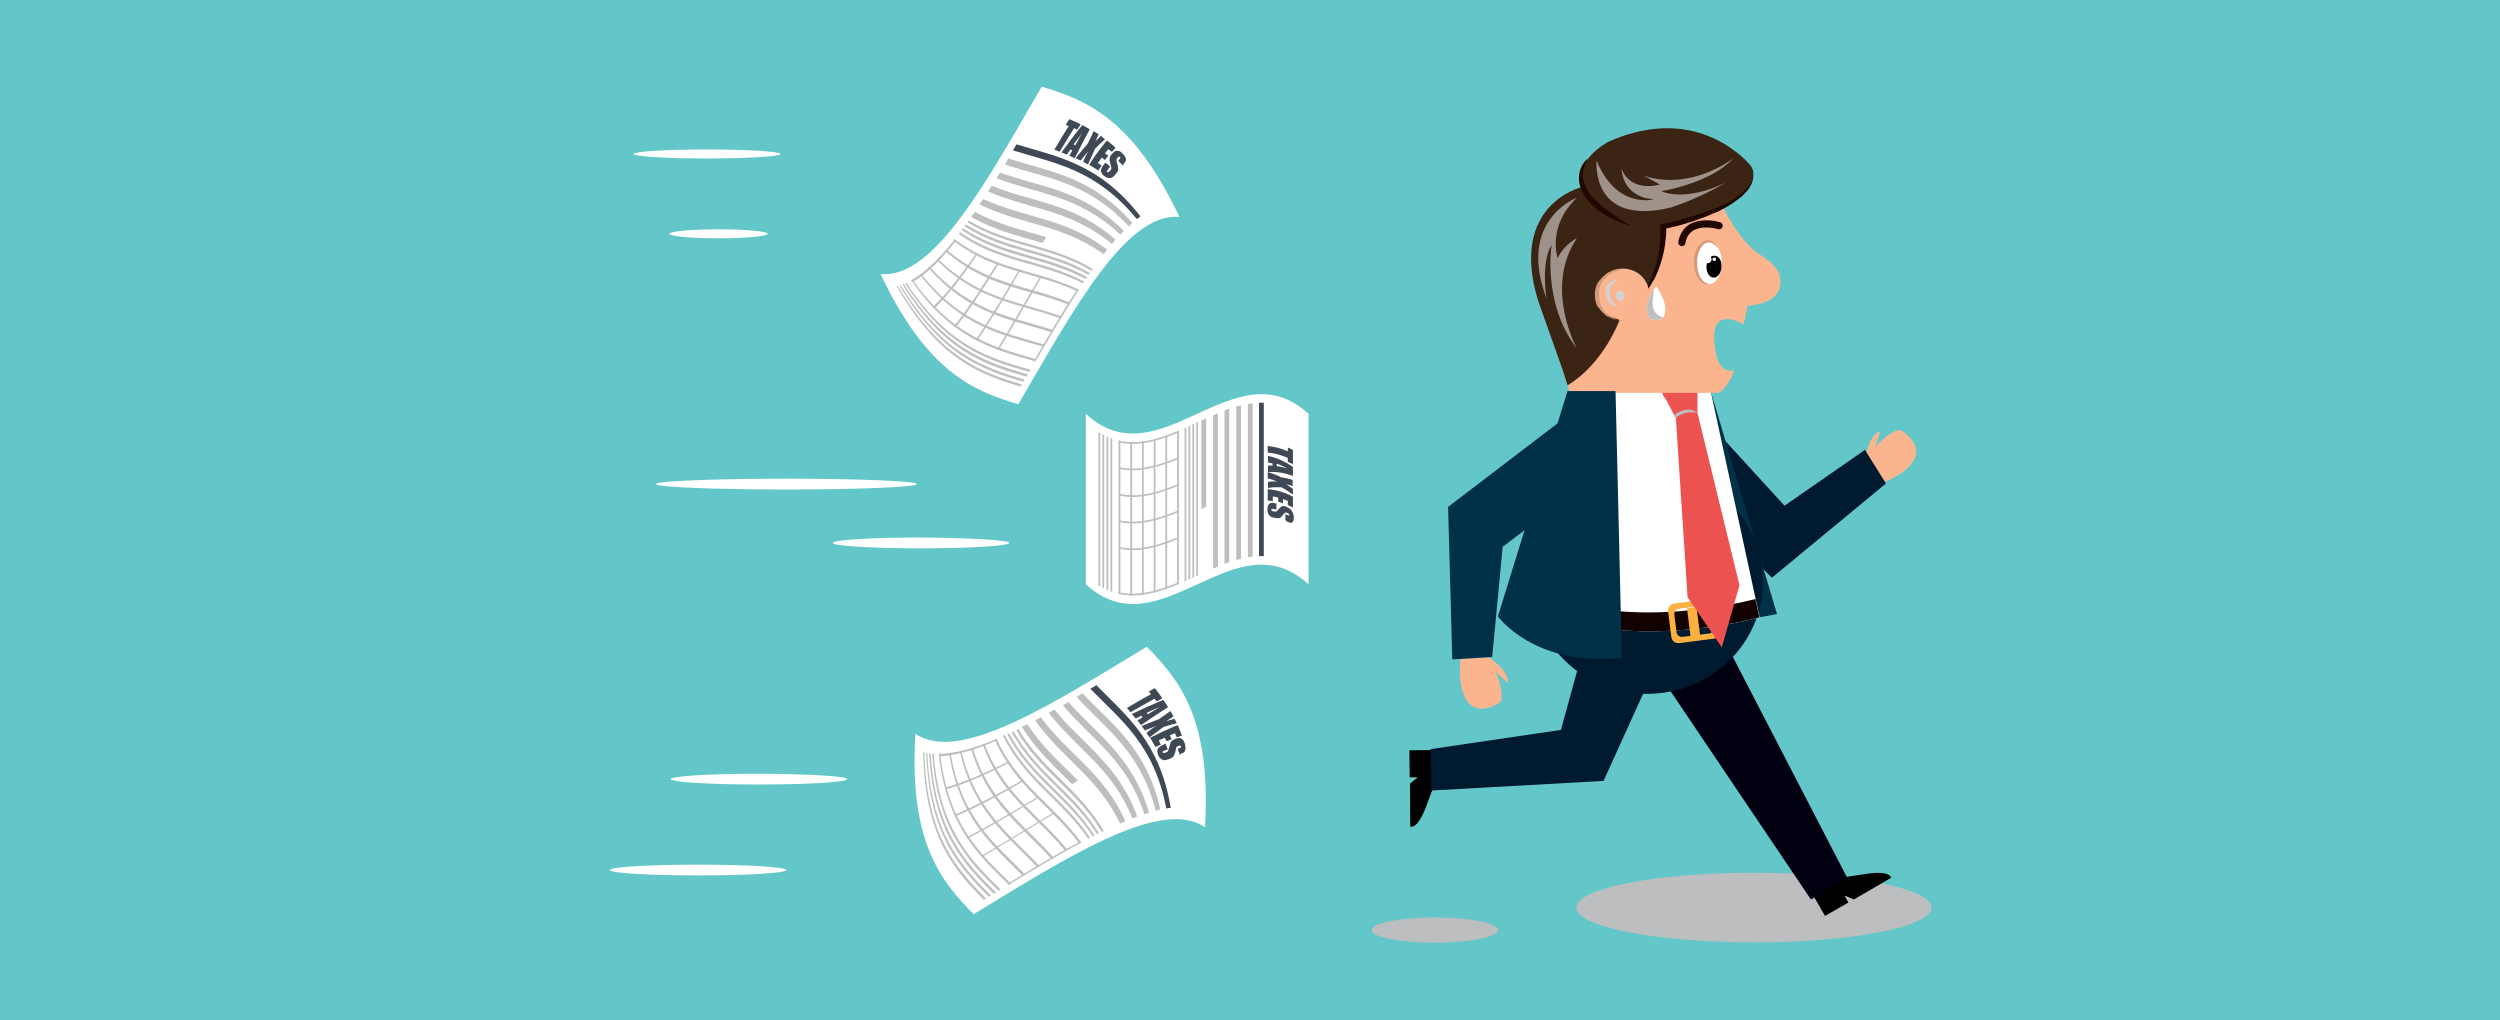 <?xml version="1.0" encoding="utf-8"?>
<!-- Generator: Adobe Illustrator 26.0.2, SVG Export Plug-In . SVG Version: 6.00 Build 0)  -->
<svg version="1.1" id="Capa_1" xmlns="http://www.w3.org/2000/svg" xmlns:xlink="http://www.w3.org/1999/xlink" x="0px" y="0px"
	 viewBox="0 0 833 340" style="enable-background:new 0 0 833 340;" xml:space="preserve">
<style type="text/css">
	.st0{fill:#63C7C9;}
	.st1{fill:#BCBEC0;}
	.st2{fill:#000011;}
	.st3{fill:#FAB58F;}
	.st4{fill:#001A2F;}
	.st5{fill:#003149;}
	.st6{fill:#FFFFFF;}
	.st7{fill:#130100;}
	.st8{fill:#FBB040;}
	.st9{fill:#EC524F;}
	.st10{fill:#3C2415;}
	.st11{fill:#200700;}
	.st12{fill:#D1D3D4;}
	.st13{fill:#D2997A;}
	.st14{opacity:0.5;fill:#FFFFFF;}
	.st15{fill:none;stroke:#200700;stroke-width:2.405;stroke-linecap:round;stroke-linejoin:round;stroke-miterlimit:10;}
	.st16{fill:#3E4955;}
</style>
<rect class="st0" width="833" height="340"/>
<g>
	<ellipse class="st1" cx="584.4" cy="302.4" rx="59.2" ry="11.6"/>
	<path class="st1" d="M499.2,309.9c0,2.3-9.4,4.2-21.1,4.2c-11.6,0-21.1-1.9-21.1-4.2c0-2.3,9.4-4.2,21.1-4.2
		C489.7,305.7,499.2,307.6,499.2,309.9z"/>
	<g>
		<path d="M603.9,297.9l4.2,7.3l7.8-4.5l-1.3-2.3l3.1,1.3l12.4-7.2c0,0,0-2.6-8.5-1.3l-8.5,1.3L603.9,297.9z"/>
		<path d="M478,249.9l-8.4,0.1l0.1,9l2.7,0l-2.6,2.1l0.1,14.3c0,0,2.3,1.3,5.3-6.7l3-8L478,249.9z"/>
		<polygon class="st2" points="615.6,292.7 603.4,299.7 554.2,226.7 575,214.3 		"/>
		<g>
			<path class="st3" d="M621.4,153.1c0,0,1.1-8,5.1-9.5l-1.7,5.3c0,0,6.9-7.6,9.4-5c0,0,11.7,7.4-3.8,15.6l-4.5,1.9L621.4,153.1z"/>
			<path class="st4" d="M566.9,138.2l27.7,30.3l26.8-18.6l7,11.2l-38,31.4l-39.9-40.1c0,0-7.6-7.7,3.5-17
				C554,135.4,561.2,132,566.9,138.2z"/>
		</g>
		<polygon class="st5" points="567,130 586.2,205.7 592.1,204.6 570,130.3 		"/>
		<ellipse class="st4" cx="548.8" cy="193.7" rx="38.6" ry="37.5"/>
		<path class="st6" d="M526.4,130.3H570l16.3,75.4c0,0-49.1,13.8-79.8-6.1L526.4,130.3z"/>
		<path class="st7" d="M584.9,199.6c-6.5,1.7-48.7,11.6-77-5.1l-1.5,5.1c30.6,19.9,79.8,6.1,79.8,6.1L584.9,199.6z"/>
		<g>
			<path class="st8" d="M569.4,199.6l-11.6,1.5c-1.3,0.2-2.1,1.3-2,2.6l1.1,8.6c0.2,1.3,1.3,2.1,2.6,2l11.6-1.5
				c1.3-0.2,2.1-1.3,2-2.6l-1.1-8.6C571.8,200.3,570.6,199.5,569.4,199.6z M571,209.1c0.1,1-0.6,1.9-1.6,2l-8.8,1.1
				c-1,0.1-1.9-0.6-2-1.6l-0.7-5.8c-0.1-1,0.6-1.9,1.6-2l8.8-1.1c1-0.1,1.9,0.6,2,1.6L571,209.1z"/>
			
				<rect x="562.8" y="202.2" transform="matrix(0.992 -0.126 0.126 0.992 -21.674 73.009)" class="st8" width="3.2" height="10.2"/>
		</g>
		<g>
			<path class="st9" d="M565.6,137.6C565.6,137.6,565.6,137.6,565.6,137.6C565.6,137.6,565.6,137.6,565.6,137.6l0-7.4
				c0.4-1.2,0.3-2.4-0.6-3.3c-0.8-0.8-1.7-1.1-2.7-1.1c-1.5,0-3.1,0.6-4.7,1c-1.5,0.4-2.5,0.8-3.3,2.2c-0.7,1.4-0.5,2.7,0.7,3.9
				l3.4,6.5c0,0,0-0.1,0.2-0.3c-0.1,0.1-0.1,0.2-0.2,0.3l3.9,59.6l11.4,16.7l5.9-20.7L565.6,137.6z"/>
			<path class="st1" d="M557.8,138.3c0,0,4.5-3.6,7.7-0.7c0,0-3.9-1.1-7.2,1.7L557.8,138.3z"/>
		</g>
		<g>
			<path class="st3" d="M585.1,83.9c-2.4-1.8-4.6-4.5-6.3-6.9c-2.1-3-4-6.3-5.3-9.7c-10.9-19.9-39.5-9.3-39.5-9.3
				c-26.9,11.6-17,53.3-17,53.3l6.1,19.6h49.6c3.4-2,5.1-7.5,5.1-7.5c-5,1.2-6-5.5-6-5.5c-3.7-17.8,9.2-9.8,9.2-9.8l1.3-6.2
				c4.7-0.5,10.4-1.8,10.9-7.3C593.7,89.1,588.9,86.7,585.1,83.9z"/>
			<path class="st10" d="M522.3,128.4l-1.6-5.1l-8.2-23.1c-9.9-32.3,14.7-37.9,14.7-37.9c-2.9-9.2,8.8-15.1,8.8-15.1
				c30.5-13.6,47.4,8.1,47.4,8.1c5.5,13.1-29.2,20-29.2,20c0.5,16.4-8.3,24.9-8.3,24.9c0.4-5.1-1.2-9.7-1.2-9.7
				c-19.9-1.5-5.1,16.2-5.1,16.2S534.4,121.1,522.3,128.4z"/>
			<g>
				<path class="st11" d="M583.4,55.2l0.5,1.1c0.1,0.4,0.2,0.8,0.3,1.2c0,0.4,0,0.8,0,1.3c-0.1,0.4-0.1,0.8-0.2,1.3
					c-0.2,0.8-0.6,1.6-1,2.3c-0.4,0.7-1,1.4-1.6,2c-0.3,0.3-0.6,0.6-0.9,0.9l-1,0.8c-0.7,0.5-1.3,1-2,1.5c-0.7,0.5-1.4,0.9-2.1,1.3
					c-0.7,0.4-1.5,0.8-2.2,1.2c-0.7,0.4-1.5,0.7-2.3,1c-0.8,0.3-1.5,0.7-2.3,1c-1.5,0.6-3.1,1.1-4.7,1.7c-1.6,0.5-3.1,1-4.7,1.4
					c-1.6,0.4-3.2,0.8-4.8,1.1l0.8-1l0,1.7c0,0.6,0,1.1-0.1,1.7l-0.2,1.7c0,0.6-0.1,1.1-0.2,1.7l-0.3,1.7l-0.4,1.7
					c-0.1,0.6-0.3,1.1-0.5,1.7c-0.2,0.5-0.3,1.1-0.5,1.6l-0.6,1.6c-0.2,0.5-0.5,1-0.7,1.6c-0.2,0.5-0.5,1-0.8,1.5
					c-0.3,0.5-0.6,1-0.9,1.5c-0.3,0.5-0.6,1-0.9,1.4c-0.3,0.5-0.7,0.9-1,1.4c-0.4,0.4-0.7,0.9-1.1,1.3c-0.4,0.4-0.8,0.8-1.2,1.2
					c0.7-0.9,1.3-1.8,1.9-2.7c0.6-1,1.1-1.9,1.6-2.9c0.2-0.5,0.5-1,0.7-1.5c0.2-0.5,0.4-1,0.6-1.5c0.2-0.5,0.4-1,0.6-1.6l0.5-1.6
					c0.2-0.5,0.3-1.1,0.4-1.6c0.1-0.5,0.3-1.1,0.3-1.6l0.3-1.6l0.2-1.6c0.1-0.5,0.1-1.1,0.2-1.6l0.1-1.6c0-0.5,0-1.1,0-1.6l0-1.6
					l0-0.8l0.8-0.2c1.6-0.3,3.1-0.7,4.7-1.2c1.6-0.4,3.1-0.9,4.7-1.3c1.5-0.5,3.1-1,4.6-1.5c0.8-0.3,1.5-0.6,2.3-0.8
					c0.7-0.3,1.5-0.6,2.2-0.9c0.7-0.3,1.5-0.7,2.2-1c0.7-0.4,1.4-0.7,2.1-1.1c0.7-0.4,1.4-0.8,2-1.3l1-0.7c0.3-0.2,0.6-0.5,0.9-0.8
					c0.6-0.5,1.1-1.1,1.6-1.7c0.5-0.6,0.9-1.3,1.2-2c0.2-0.4,0.2-0.7,0.3-1.1c0.1-0.4,0.1-0.8,0.1-1.2c0-0.4,0-0.8-0.1-1.2
					L583.4,55.2z"/>
			</g>
			<g>
				<path class="st3" d="M531.9,98c0,4.7,4,8.5,8.8,8.5s8.8-3.8,8.8-8.5c0-4.7-3.9-8.5-8.8-8.5S531.9,93.3,531.9,98z"/>
				<g>
					<path class="st12" d="M539.6,93.3c0,0-0.2,0-0.6,0c-0.4,0-0.9,0.1-1.6,0.3c-0.6,0.2-1.4,0.7-1.9,1.4c-0.1,0.2-0.2,0.4-0.3,0.6
						c-0.1,0.2-0.1,0.4-0.2,0.7L535,97c0,0.2,0,0.5,0,0.7c0,0.4,0.1,0.9,0.3,1.3c0.1,0.4,0.3,0.8,0.5,1.2c0.4,0.7,1,1.3,1.7,1.6
						c0.3,0.2,0.6,0.3,0.9,0.4c0.3,0.1,0.5,0.1,0.7,0.1c0.4,0,0.6,0,0.6,0s-0.2-0.1-0.5-0.2c-0.2-0.1-0.4-0.2-0.6-0.3
						c-0.2-0.1-0.4-0.3-0.6-0.5c-0.2-0.2-0.4-0.4-0.6-0.7c-0.2-0.3-0.4-0.6-0.5-0.9c-0.2-0.3-0.3-0.7-0.4-1
						c-0.1-0.4-0.2-0.7-0.2-1.1l0-0.6l0-0.5c0-0.2,0.1-0.3,0.1-0.5c0.1-0.2,0.1-0.3,0.2-0.5c0.3-0.6,0.8-1,1.3-1.4
						c0.5-0.3,1-0.5,1.3-0.7C539.4,93.4,539.6,93.3,539.6,93.3z"/>
				</g>
				<path class="st12" d="M538.5,98.5c0,0.9,0.6,1.7,1.4,1.7c0.8,0,1.4-0.7,1.4-1.7c0-0.9-0.6-1.6-1.4-1.6
					C539.1,96.8,538.5,97.5,538.5,98.5z"/>
				<path class="st13" d="M540.8,106.6c0,0-0.1,0-0.3,0c-0.1,0-0.2,0-0.4,0c-0.1,0-0.2,0-0.2,0c-0.1,0-0.2,0-0.3,0
					c-0.2,0-0.4,0-0.6,0c-0.2,0-0.5-0.1-0.7-0.1c-0.1,0-0.3-0.1-0.4-0.1c-0.1,0-0.3-0.1-0.4-0.1c-0.1,0-0.3-0.1-0.4-0.2
					c-0.1-0.1-0.3-0.1-0.5-0.2c-0.1,0-0.2-0.1-0.2-0.1c-0.1,0-0.2-0.1-0.2-0.1c-0.2-0.1-0.3-0.2-0.5-0.2c-0.2-0.1-0.3-0.2-0.5-0.3
					c-0.1-0.1-0.2-0.1-0.2-0.2c-0.1-0.1-0.2-0.1-0.2-0.2c-0.2-0.1-0.3-0.2-0.5-0.4c-0.1-0.1-0.3-0.3-0.4-0.4
					c-0.1-0.1-0.1-0.1-0.2-0.2c-0.1-0.1-0.1-0.2-0.2-0.2c-0.1-0.2-0.3-0.3-0.4-0.5c-0.1-0.2-0.2-0.4-0.4-0.5l-0.1-0.1l-0.1-0.1
					c0-0.1-0.1-0.2-0.2-0.3c-0.1-0.1-0.1-0.2-0.2-0.3c-0.1-0.1-0.1-0.2-0.1-0.3c-0.1-0.2-0.2-0.4-0.2-0.6c-0.3-0.9-0.4-1.8-0.4-2.7
					l0-0.7c0-0.1,0-0.2,0-0.3l0.1-0.4c0.1-0.5,0.2-0.9,0.3-1.3c0.2-0.4,0.3-0.8,0.5-1.2c0-0.1,0.1-0.2,0.2-0.3l0.1-0.1l0.1-0.1
					c0.1-0.2,0.2-0.4,0.4-0.5c0.1-0.2,0.3-0.3,0.4-0.5c0.1-0.1,0.1-0.2,0.2-0.2c0.1-0.1,0.1-0.1,0.2-0.2c0.1-0.1,0.3-0.3,0.4-0.4
					c0.2-0.1,0.3-0.2,0.5-0.4c0.1-0.1,0.2-0.1,0.2-0.2c0.1-0.1,0.2-0.1,0.2-0.2c0.2-0.1,0.3-0.2,0.5-0.3c0.2-0.1,0.3-0.2,0.5-0.2
					c0.1,0,0.2-0.1,0.2-0.1c0.1,0,0.2-0.1,0.2-0.1c0.2-0.1,0.3-0.1,0.5-0.2c0.1-0.1,0.3-0.1,0.4-0.2c0.1,0,0.3-0.1,0.4-0.1
					c0.1,0,0.3-0.1,0.4-0.1c0.3,0,0.5-0.1,0.7-0.1c0.2,0,0.4,0,0.6,0c0.1,0,0.2,0,0.3,0c0.1,0,0.2,0,0.2,0c0.1,0,0.3,0,0.4,0
					c0.2,0,0.3,0,0.3,0s-0.1,0-0.3,0.1c-0.1,0-0.2,0-0.4,0.1c-0.1,0-0.1,0-0.2,0c-0.1,0-0.2,0-0.3,0.1c-0.2,0-0.4,0.1-0.6,0.1
					c-0.2,0.1-0.4,0.2-0.7,0.2c-0.5,0.2-1,0.4-1.5,0.7c-0.1,0-0.1,0.1-0.2,0.1c-0.1,0-0.1,0.1-0.2,0.1c-0.1,0.1-0.3,0.2-0.4,0.3
					c-0.1,0.1-0.3,0.2-0.4,0.3c-0.1,0.1-0.1,0.1-0.2,0.2c-0.1,0.1-0.1,0.1-0.2,0.2c-0.1,0.1-0.3,0.2-0.4,0.4
					c-0.1,0.1-0.2,0.3-0.3,0.4c-0.1,0.1-0.1,0.1-0.2,0.2c-0.1,0.1-0.1,0.1-0.2,0.2c-0.1,0.2-0.2,0.3-0.3,0.5
					c-0.4,0.6-0.7,1.3-0.9,2.1c0,0.2-0.1,0.4-0.1,0.6l0,0.1c0,0,0,0.1,0,0.1l0,0.3l0,0.3l0,0.1l0,0.1l0,0.2l0,0.6
					c0,0.8,0.1,1.6,0.3,2.3c0.2,0.7,0.5,1.4,0.9,2.1c0.1,0.2,0.2,0.3,0.3,0.5c0.1,0.1,0.1,0.1,0.2,0.2c0.1,0.1,0.1,0.1,0.2,0.2
					c0.1,0.1,0.2,0.3,0.3,0.4c0.1,0.1,0.3,0.2,0.4,0.4c0.1,0.1,0.1,0.1,0.2,0.2c0.1,0.1,0.1,0.1,0.2,0.2c0.1,0.1,0.3,0.2,0.4,0.3
					c0.1,0.1,0.3,0.2,0.4,0.3c0.1,0,0.1,0.1,0.2,0.1c0.1,0,0.1,0.1,0.2,0.1c0.1,0.1,0.3,0.1,0.4,0.2c0.1,0.1,0.3,0.1,0.4,0.2
					c0.1,0.1,0.3,0.1,0.4,0.2c0.1,0.1,0.2,0.1,0.4,0.1c0.2,0.1,0.5,0.2,0.7,0.2c0.2,0.1,0.4,0.1,0.6,0.1c0.1,0,0.2,0,0.3,0.1
					c0.1,0,0.2,0,0.2,0c0.1,0,0.3,0,0.4,0.1C540.7,106.5,540.8,106.6,540.8,106.6z"/>
			</g>
			<path class="st14" d="M532,53.5c0,0-2.2,22,24.5,15.7c0,0,9-2.7,18.6-8.4c0,0-12.6,6.6-21.6,2.9c0,0,16.3-2.5,24-10.9
				c0,0-13.9,10.9-29.7,5.8l5.3,2.9c0,0-9.7,2.9-12.8-5.3c0,0,0,9.4,10.7,10.2C551.1,66.5,538.5,69.7,532,53.5z"/>
			<path class="st14" d="M525.4,65.9c0,0-20,7.3-10.1,33.6c0,0-2-11.9,1.7-17.9c0,0-3.2,19.4,8.4,34.5c0,0-11.1-20.2,0-36.7
				c0,0-4.1,1.9-6.4,6.6C519,86,515.4,75.4,525.4,65.9z"/>
			<g>
				<path class="st11" d="M529.1,52.8c0,0-0.3,0.4-0.6,1.2c-0.4,0.8-0.8,1.9-1,3.2c-0.2,1.4,0,2.9,0.6,4.5c0.3,0.8,0.7,1.5,1.2,2.3
					c0.5,0.8,1.1,1.4,1.7,2.1c0.6,0.7,1.3,1.3,2,1.9c0.7,0.6,1.4,1.2,2.1,1.7c0.7,0.5,1.4,1,2.1,1.5c0.7,0.5,1.3,0.9,1.9,1.3
					c1.2,0.8,2.2,1.5,2.9,1.9c0.7,0.5,1.1,0.8,1.1,0.8s-0.5-0.1-1.3-0.4c-0.4-0.1-0.9-0.3-1.5-0.5c-0.6-0.2-1.2-0.5-1.9-0.8
					c-0.7-0.3-1.4-0.6-2.1-1c-0.7-0.4-1.5-0.8-2.3-1.4c-0.8-0.5-1.6-1.1-2.3-1.7c-0.8-0.6-1.5-1.3-2.2-2.1c-0.7-0.8-1.3-1.6-1.8-2.5
					c-0.6-0.9-0.9-1.8-1.2-2.8c-0.3-0.9-0.4-1.9-0.4-2.8c0-0.9,0.2-1.8,0.4-2.5c0.5-1.5,1.2-2.5,1.8-3.2
					C528.7,53.1,529.1,52.8,529.1,52.8z"/>
			</g>
			<path class="st15" d="M572.8,75.2c0,0-10.8-3.3-12.4,5.6"/>
			<g>
				<path class="st6" d="M573.7,87.5c0,4-1.9,7.2-4.3,7.2c-2.4,0-4.4-3.2-4.4-7.2c0-4,1.9-7.2,4.3-7.2
					C571.7,80.4,573.7,83.6,573.7,87.5z"/>
				<path class="st13" d="M569.3,94.8C569.3,94.8,569.3,94.8,569.3,94.8c-0.1,0-0.2,0-0.3,0c-0.2,0-0.4,0-0.7-0.1
					c-0.3-0.1-0.7-0.2-1.1-0.5c-0.2-0.1-0.4-0.3-0.6-0.5c-0.2-0.2-0.4-0.4-0.5-0.6c-0.2-0.2-0.3-0.5-0.5-0.7
					c-0.2-0.3-0.3-0.5-0.4-0.8c-0.3-0.6-0.5-1.3-0.6-2c-0.1-0.7-0.2-1.4-0.2-2.2c0-0.7,0.1-1.5,0.2-2.2c0.2-0.7,0.4-1.5,0.7-2.2
					c0.3-0.7,0.8-1.3,1.3-1.8c0.5-0.5,1.2-0.9,1.9-1.1c0.2,0,0.4-0.1,0.5-0.1l0.1,0h0.1h0l0,0l0,0l0,0c0.1,0,0.1,0,0.2,0
					c0.4,0.1,0.6,0.2,0.9,0.3c0.3,0.1,0.5,0.3,0.7,0.5c0.2,0.2,0.4,0.3,0.5,0.5c0.3,0.3,0.5,0.7,0.7,1c0.1,0.3,0.2,0.5,0.3,0.7
					c0.1,0.2,0.1,0.2,0.1,0.2s0-0.1-0.1-0.2c-0.1-0.1-0.2-0.3-0.4-0.6c-0.2-0.2-0.4-0.5-0.8-0.8c-0.3-0.3-0.7-0.5-1.2-0.7
					c-0.2-0.1-0.5-0.1-0.7-0.1c-0.1,0-0.1,0-0.2,0h0h0h0c0,0,0,0,0,0l0,0l-0.1,0c-0.1,0-0.3,0-0.4,0.1c-0.5,0.1-1,0.5-1.4,0.9
					c-0.4,0.5-0.8,1-1,1.6c-0.3,0.6-0.5,1.3-0.6,1.9c-0.1,0.3-0.1,0.7-0.2,1c0,0.2,0,0.3,0,0.5c0,0.2,0,0.3,0,0.5c0,0.7,0,1.4,0.1,2
					c0.1,0.6,0.2,1.3,0.4,1.8c0.2,0.6,0.4,1.1,0.7,1.5c0.3,0.4,0.6,0.8,0.9,1.1c0.3,0.3,0.6,0.5,0.9,0.6c0.3,0.1,0.5,0.2,0.7,0.2
					C569.3,94.7,569.3,94.8,569.3,94.8z"/>
				<path d="M573.6,89c-0.1,2-1.3,3.6-2.7,3.5c-1.4-0.1-2.4-1.8-2.3-3.8c0.1-2,1.3-3.6,2.7-3.5C572.7,85.2,573.8,86.9,573.6,89z"/>
				<path class="st6" d="M570.3,86.4c0,0.7-0.6,1.3-1.2,1.3c-0.7,0-1.3-0.6-1.3-1.3c0-0.7,0.6-1.3,1.3-1.3
					C569.7,85.2,570.3,85.7,570.3,86.4z"/>
				<path class="st6" d="M571.8,86.4c0,0.3-0.3,0.6-0.6,0.6c-0.3,0-0.6-0.3-0.6-0.6c0-0.3,0.3-0.6,0.6-0.6
					C571.5,85.8,571.8,86.1,571.8,86.4z"/>
			</g>
		</g>
		<g>
			<path class="st6" d="M554.9,102.9c0,3.1-1.4,3.7-3.1,3.7c-1.7,0-3.1-0.6-3.1-3.7c0-3.1,3.1-7.6,3.1-7.6S554.9,99.8,554.9,102.9z"
				/>
			<path class="st1" d="M552.4,104.9c-1.7-1.2-1.9-3.1-1.7-5c0.1-1-0.1,0.6,0-0.3c0.1-0.6,0.1-1.1,0.2-1.7c0.1-0.5,0.2-1,0.2-1.5
				c-0.9,1.5-2.4,4.4-2.4,6.5c0,3.1,1.4,3.7,3.1,3.7c1,0,1.8-0.2,2.4-1C553.6,105.6,553,105.4,552.4,104.9z"/>
		</g>
		<g>
			<path class="st3" d="M496,219c0,0,6.8,4.3,6.5,8.6l-4.1-3.7c0,0,4,9.5,0.6,10.6c0,0-11.6,7.6-12.6-10l0.2-4.9L496,219z"/>
			<path class="st5" d="M533.3,157.4l-32.6,24.8l-3.5,36.7l-13.3,0.8l-1.4-50.8l38-29c0,0,8.4-6.8,16.7,5
				C537.2,144.8,540,152.3,533.3,157.4z"/>
		</g>
		<polygon class="st4" points="476.9,263.4 476.7,249.6 520.1,243.2 526.7,219.2 549.6,226.5 534.3,260.2 		"/>
		<path class="st5" d="M540.4,219.2l-2.1-88.9h-16l-23.2,75.1C499.2,205.4,511.2,222.3,540.4,219.2z"/>
	</g>
	<g>
		<path class="st6" d="M339.3,134.7c-15.3-4.5-30.6-11.1-45.9-43.4c17.9,1.8,35.8-31.7,53.7-62.4c15.3,4.5,30.6,11.1,45.9,43.4
			C375.2,70.5,357.2,104,339.3,134.7z"/>
		<g>
			<g>
				<path class="st16" d="M360.1,41.4c-0.4,0.6-0.8,1.2-1.2,1.8c-0.3-0.2-0.7-0.3-1-0.5c-1.6,2.5-3.2,5.1-4.8,7.8
					c-0.6-0.2-1.2-0.4-1.8-0.6c1.6-2.7,3.2-5.4,4.8-7.9c-0.3-0.1-0.7-0.3-1-0.4c0.4-0.7,0.8-1.3,1.2-1.9
					C357.5,40.2,358.8,40.8,360.1,41.4z"/>
				<path class="st16" d="M363.1,43.1c-1.7,3.1-3.3,6.3-5,9.6c-0.6-0.3-1.2-0.5-1.8-0.8c0.3-0.6,0.7-1.2,1-1.8
					c-0.2-0.1-0.4-0.2-0.6-0.3c-0.4,0.6-0.8,1.1-1.2,1.7c-0.6-0.2-1.2-0.5-1.8-0.7c2.3-3.2,4.6-6.3,6.9-9.1
					C361.5,42.1,362.3,42.6,363.1,43.1z M358.3,48.4c0.6-1.1,1.3-2.5,2.3-4c-1.3,1.6-2.3,2.9-2.9,3.7
					C357.9,48.2,358.1,48.3,358.3,48.4z"/>
				<path class="st16" d="M368.2,46.4c-1.1,1-2.2,2-3.3,3.1c-0.8,1.7-1.6,3.5-2.4,5.3c-0.5-0.3-1.1-0.6-1.6-0.9c0.4-1,1-2.2,1.7-3.5
					c-0.4,0.5-0.9,1.1-1.4,1.7c-0.4,0.5-0.8,0.9-1.1,1.4c-0.6-0.3-1.1-0.5-1.7-0.8c1.3-1.7,2.7-3.2,4-4.8c0.7-1.4,1.4-2.8,2-4.2
					c0.6,0.3,1.1,0.7,1.7,1.1c-0.1,0.2-0.4,0.7-0.6,1.2c-0.2,0.5-0.4,0.9-0.6,1.2c0.7-0.7,1.3-1.3,2-2
					C367.2,45.7,367.7,46,368.2,46.4z"/>
				<path class="st16" d="M368.8,46.8c1,0.7,1.9,1.5,2.9,2.4c-0.4,0.5-0.8,0.9-1.2,1.4c-0.4-0.3-0.8-0.6-1.2-0.9
					c-0.4,0.5-0.8,0.9-1.1,1.4c0.4,0.3,0.7,0.5,1.1,0.8c-0.4,0.5-0.8,0.9-1.1,1.4c-0.4-0.3-0.7-0.5-1.1-0.8
					c-0.4,0.6-0.9,1.2-1.3,1.8c0.4,0.3,0.9,0.6,1.3,0.9c-0.4,0.5-0.8,1.1-1.2,1.6c-1-0.7-2-1.3-3-1.9
					C364.7,52,366.8,49.3,368.8,46.8z"/>
				<path class="st16" d="M374.2,55.2c-0.5-0.5-1.1-1.1-1.6-1.6c0.1-0.2,0.3-0.3,0.4-0.5c0.2-0.2,0.3-0.4,0.3-0.5
					c0-0.1,0-0.2-0.1-0.3c-0.1-0.1-0.2-0.1-0.4-0.1c-0.1,0-0.3,0.1-0.4,0.3c-0.2,0.2-0.3,0.4-0.4,0.6c0,0.2,0,0.5,0.1,0.9
					c0.4,1.2,0.5,2,0.5,2.5c-0.1,0.5-0.4,1-1,1.7c-0.4,0.5-0.8,0.8-1.1,1c-0.3,0.1-0.7,0.2-1.2,0.1c-0.5-0.1-0.9-0.3-1.3-0.6
					c-0.5-0.3-0.8-0.7-1-1.2c-0.2-0.4-0.2-0.9,0-1.3c0.1-0.4,0.4-0.9,0.9-1.5c0.1-0.2,0.3-0.3,0.4-0.5c0.5,0.4,1.1,0.8,1.6,1.3
					c-0.2,0.3-0.5,0.6-0.7,0.9c-0.2,0.3-0.3,0.5-0.4,0.6c0,0.1,0,0.2,0.1,0.3c0.1,0.1,0.2,0.1,0.4,0.1c0.1-0.1,0.3-0.2,0.5-0.4
					c0.4-0.4,0.5-0.7,0.5-1c0-0.2-0.1-0.7-0.3-1.3c-0.2-0.7-0.3-1.1-0.3-1.4c0-0.3,0-0.5,0.1-0.9c0.1-0.3,0.3-0.7,0.7-1.1
					c0.5-0.5,0.9-0.9,1.2-1c0.3-0.1,0.7-0.1,1.1,0c0.4,0.1,0.8,0.4,1.2,0.8c0.5,0.5,0.8,0.9,1,1.4c0.2,0.5,0.2,0.8,0.1,1.1
					c-0.1,0.3-0.4,0.7-0.9,1.2C374.4,55.1,374.3,55.1,374.2,55.2z"/>
			</g>
			<path class="st16" d="M378.8,73c-13.8-16.8-27.6-18.6-41.3-22.9c0.4-0.7,0.8-1.3,1.2-2c13.8,4.2,27.6,6.4,41.3,24
				C379.6,72.4,379.2,72.7,378.8,73z"/>
			<path class="st1" d="M376.1,75.4c-13.8-14.9-27.6-16-41.3-20.6c0.4-0.7,0.8-1.3,1.2-2c13.8,4.5,27.6,5.9,41.3,21.5
				C376.9,74.7,376.5,75,376.1,75.4z"/>
			<path class="st1" d="M373.3,78.2c-13.8-13.1-27.6-13.6-41.3-18.8c0.4-0.6,0.8-1.3,1.2-1.9c13.8,5,27.6,5.7,41.3,19.5
				C374.1,77.3,373.7,77.7,373.3,78.2z"/>
			<path class="st1" d="M370.5,81.3c-13.8-11.5-27.6-11.5-41.3-17.5c0.4-0.6,0.8-1.2,1.2-1.9c13.8,5.6,27.6,5.8,41.3,18
				C371.3,80.4,370.9,80.8,370.5,81.3z"/>
			<path class="st1" d="M367.7,84.7c-13.8-10-27.6-9.8-41.3-16.6c0.4-0.6,0.8-1.2,1.2-1.8c13.8,6.4,27.6,6.3,41.3,16.9
				C368.5,83.7,368.1,84.2,367.7,84.7z"/>
			<path class="st1" d="M347.4,81c-7.9-2.4-15.9-4.2-23.8-8.7c0.4-0.6,0.8-1.1,1.2-1.7c7.9,4.3,15.9,6,23.8,8.4
				C348.2,79.6,347.8,80.3,347.4,81z"/>
			<g>
				<path class="st1" d="M303.6,93.4c4.8-2.7,9.6-7.5,14.5-13.6c0.2,0.1,0.3,0.2,0.5,0.3c-4.8,6.2-9.6,11.1-14.5,13.9
					C303.9,93.8,303.8,93.6,303.6,93.4z"/>
				<path class="st1" d="M310.8,102.3c4.8-4.6,9.6-10.8,14.5-18c0.2,0.1,0.3,0.2,0.5,0.2c-4.8,7.2-9.6,13.6-14.5,18.3
					C311.1,102.6,310.9,102.4,310.8,102.3z"/>
				<path class="st1" d="M317.9,108.7c4.8-6.1,9.6-13.4,14.5-21.3c0.2,0.1,0.3,0.1,0.5,0.2c-4.8,7.9-9.6,15.4-14.5,21.5
					C318.2,109,318.1,108.9,317.9,108.7z"/>
				<path class="st1" d="M325.1,113.3c4.8-7.2,9.6-15.2,14.5-23.5c0.2,0,0.3,0.1,0.5,0.1c-4.8,8.3-9.6,16.4-14.5,23.6
					C325.4,113.5,325.2,113.4,325.1,113.3z"/>
				<path class="st1" d="M332.2,116.5c4.8-7.9,9.6-16.4,14.5-24.6c0.2,0,0.3,0.1,0.5,0.1c-4.8,8.3-9.6,16.7-14.5,24.7
					C332.5,116.6,332.4,116.5,332.2,116.5z"/>
				<path class="st1" d="M344.5,120.3c4.8-8.3,9.6-16.6,14.5-24c0.2,0.1,0.3,0.1,0.5,0.2c-4.8,7.4-9.6,15.6-14.5,23.9
					C344.8,120.4,344.6,120.4,344.5,120.3z"/>
				<g>
					<path class="st1" d="M359,97.1c-13.8-6.5-27.6-6.3-41.3-16.9c0.1-0.2,0.3-0.3,0.4-0.5c13.8,10.4,27.6,10.2,41.3,16.8
						C359.3,96.7,359.1,96.9,359,97.1z"/>
					<path class="st1" d="M356.2,101.6c-13.8-5.6-27.6-5.8-41.3-18c0.1-0.2,0.3-0.3,0.4-0.5c13.8,11.9,27.6,12,41.3,17.8
						C356.5,101.1,356.3,101.3,356.2,101.6z"/>
					<path class="st1" d="M353.4,106.1c-13.8-5-27.6-5.7-41.3-19.5c0.1-0.1,0.3-0.3,0.4-0.4c13.8,13.6,27.6,14.2,41.3,19.3
						C353.7,105.7,353.5,105.9,353.4,106.1z"/>
					<path class="st1" d="M350.6,110.8c-13.8-4.5-27.6-5.9-41.3-21.6c0.1-0.1,0.3-0.2,0.4-0.4c13.8,15.4,27.6,16.7,41.3,21.2
						C350.8,110.4,350.7,110.6,350.6,110.8z"/>
					<path class="st1" d="M347.8,115.6c-13.8-4.1-27.6-6.4-41.3-24.1c0.1-0.1,0.3-0.2,0.4-0.3c13.8,17.4,27.6,19.5,41.3,23.7
						C348,115.1,347.9,115.4,347.8,115.6z"/>
					<path class="st1" d="M344.9,120.4c-13.8-4-27.6-7.2-41.3-27.1c0.1-0.1,0.3-0.2,0.4-0.2c13.8,19.5,27.6,22.6,41.3,26.6
						C345.2,120,345.1,120.2,344.9,120.4z"/>
				</g>
			</g>
			<g>
				<path class="st1" d="M342.9,123.9c-13.8-3.9-27.6-8-41.3-29.5c0.1-0.1,0.3-0.1,0.4-0.2c13.8,21.2,27.6,25.1,41.3,29
					C343.2,123.4,343.1,123.7,342.9,123.9z"/>
				<path class="st1" d="M342,125.5c-13.8-3.9-27.6-8.4-41.3-30.8c0.1-0.1,0.3-0.1,0.4-0.2c13.8,22,27.6,26.3,41.3,30.2
					C342.3,125.1,342.1,125.3,342,125.5z"/>
				<path class="st1" d="M341,127.2c-13.8-4-27.6-8.9-41.3-32.1c0.1,0,0.3-0.1,0.4-0.1c13.8,22.8,27.6,27.5,41.3,31.5
					C341.3,126.7,341.2,126.9,341,127.2z"/>
				<path class="st1" d="M340.1,128.8c-13.8-4-27.6-9.4-41.3-33.4c0.1,0,0.3-0.1,0.4-0.1c13.8,23.6,27.6,28.8,41.3,32.8
					C340.4,128.3,340.2,128.6,340.1,128.8z"/>
			</g>
			<g>
				<path class="st1" d="M363.7,90.2c-13.8-8.2-27.6-7.8-41.3-16.1c0.1-0.2,0.3-0.4,0.4-0.6c13.8,8.2,27.6,7.8,41.3,16.1
					C363.9,89.8,363.8,90,363.7,90.2z"/>
				<path class="st1" d="M362.7,91.6c-13.8-7.8-27.6-7.4-41.3-16.2c0.1-0.2,0.3-0.4,0.4-0.6c13.8,8.6,27.6,8.2,41.3,16.2
					C363,91.2,362.9,91.4,362.7,91.6z"/>
				<path class="st1" d="M361.8,93c-13.8-7.4-27.6-7.1-41.3-16.3c0.1-0.2,0.3-0.4,0.4-0.6c13.8,9,27.6,8.7,41.3,16.2
					C362,92.6,361.9,92.8,361.8,93z"/>
				<path class="st1" d="M360.8,94.4c-13.8-7.1-27.6-6.8-41.3-16.4c0.1-0.2,0.3-0.4,0.4-0.6c13.8,9.5,27.6,9.1,41.3,16.4
					C361.1,94,360.9,94.2,360.8,94.4z"/>
			</g>
		</g>
	</g>
	<g>
		<path class="st6" d="M324.4,304.6c-11.2-11.3-21.5-24.4-19.4-60.1c14.8,10.2,46.6-10.6,77.1-29c11.2,11.3,21.5,24.4,19.4,60.1
			C386.6,265.5,354.8,286.2,324.4,304.6z"/>
		<g>
			<g>
				<path class="st16" d="M387.3,232.7c-0.6,0.3-1.3,0.7-1.9,1c-0.2-0.3-0.5-0.6-0.7-0.9c-2.6,1.4-5.3,3-8,4.5
					c-0.4-0.5-0.8-0.9-1.2-1.4c2.7-1.6,5.4-3.2,8-4.6c-0.2-0.3-0.5-0.6-0.7-0.9c0.7-0.4,1.3-0.8,2-1.1
					C385.7,230.4,386.5,231.5,387.3,232.7z"/>
				<path class="st16" d="M389.2,235.6c-2.9,1.9-6,3.9-9,6c-0.4-0.5-0.8-1-1.2-1.5c0.6-0.4,1.1-0.7,1.7-1.1
					c-0.1-0.2-0.3-0.4-0.4-0.5c-0.6,0.3-1.2,0.6-1.9,0.9c-0.4-0.5-0.8-1-1.3-1.5c3.6-1.7,7.1-3.3,10.5-4.7
					C388.2,234,388.7,234.8,389.2,235.6z M382.5,238c1.1-0.7,2.4-1.5,3.9-2.4c-2,0.8-3.4,1.5-4.3,1.9
					C382.2,237.6,382.3,237.8,382.5,238z"/>
				<path class="st16" d="M392.1,241c-1.4,0.3-2.9,0.7-4.4,1.2c-1.5,1.1-3.1,2.3-4.7,3.5c-0.3-0.5-0.7-1-1-1.5
					c0.8-0.7,1.9-1.5,3.2-2.3c-0.6,0.3-1.3,0.5-2,0.8c-0.6,0.2-1.1,0.4-1.7,0.7c-0.4-0.5-0.7-1-1.1-1.5c2-0.8,3.9-1.6,5.8-2.3
					c1.3-0.9,2.5-1.8,3.8-2.7c0.3,0.6,0.7,1.2,1,1.8c-0.2,0.1-0.6,0.4-1.2,0.8c-0.4,0.3-0.8,0.5-1.2,0.8c0.9-0.3,1.8-0.5,2.7-0.8
					C391.6,239.9,391.8,240.4,392.1,241z"/>
				<path class="st16" d="M392.4,241.6c0.5,1.1,1,2.3,1.4,3.5c-0.6,0.2-1.1,0.4-1.7,0.6c-0.2-0.5-0.4-0.9-0.6-1.4
					c-0.6,0.2-1.1,0.5-1.7,0.7c0.2,0.4,0.4,0.8,0.6,1.3c-0.6,0.2-1.1,0.5-1.7,0.7c-0.2-0.4-0.4-0.8-0.6-1.2c-0.7,0.3-1.3,0.6-2,0.9
					c0.2,0.5,0.5,0.9,0.7,1.4c-0.6,0.3-1.2,0.5-1.8,0.8c-0.6-1.1-1.2-2.1-1.8-3.1C386.3,244.3,389.4,242.8,392.4,241.6z"/>
				<path class="st16" d="M393.1,251.6c-0.2-0.7-0.4-1.4-0.7-2.1c0.2-0.1,0.4-0.1,0.6-0.2c0.3-0.1,0.5-0.2,0.5-0.3
					c0.1-0.1,0.1-0.2,0-0.3c0-0.1-0.1-0.2-0.3-0.3c-0.1,0-0.3,0-0.5,0.1c-0.3,0.1-0.5,0.2-0.6,0.3c-0.1,0.1-0.2,0.4-0.3,0.8
					c-0.2,1.2-0.5,2-0.8,2.4c-0.3,0.4-0.8,0.7-1.7,1c-0.6,0.2-1.1,0.3-1.4,0.3c-0.3,0-0.7-0.2-1.1-0.5c-0.4-0.3-0.7-0.7-0.9-1.2
					c-0.2-0.5-0.3-1-0.3-1.5c0.1-0.5,0.2-0.8,0.6-1.1c0.3-0.3,0.8-0.6,1.5-0.9c0.2-0.1,0.4-0.2,0.6-0.3c0.3,0.6,0.6,1.2,0.8,1.9
					c-0.4,0.1-0.7,0.3-1.1,0.4c-0.3,0.1-0.5,0.3-0.6,0.3c-0.1,0.1-0.1,0.2,0,0.3c0.1,0.1,0.2,0.2,0.3,0.2c0.1,0,0.3,0,0.6-0.1
					c0.5-0.2,0.8-0.4,0.9-0.6c0.1-0.2,0.2-0.6,0.4-1.3c0.2-0.7,0.3-1.1,0.4-1.4c0.1-0.2,0.3-0.5,0.5-0.7c0.3-0.2,0.6-0.4,1.1-0.6
					c0.7-0.3,1.2-0.3,1.5-0.3c0.4,0.1,0.7,0.2,1,0.6c0.3,0.3,0.5,0.8,0.7,1.3c0.2,0.6,0.2,1.2,0.2,1.7c-0.1,0.5-0.2,0.9-0.4,1.1
					c-0.2,0.2-0.7,0.4-1.3,0.6C393.3,251.5,393.2,251.6,393.1,251.6z"/>
			</g>
			<path class="st16" d="M388.6,269.4c-4-21.3-15.2-29.5-25.3-39.9c0.7-0.4,1.3-0.8,2-1.2c10.1,10.3,21.1,18.8,24.8,40.9
				C389.6,269.2,389.1,269.3,388.6,269.4z"/>
			<path class="st1" d="M385.1,270.2c-5-19.7-16.5-27.2-26.4-38c0.7-0.4,1.3-0.8,2-1.2c9.9,10.5,21.4,18.4,25.9,38.7
				C386.1,269.9,385.6,270,385.1,270.2z"/>
			<path class="st1" d="M381.3,271.3c-5.8-18.1-17.7-25.1-27.2-36.3c0.6-0.4,1.3-0.7,1.9-1.1c9.7,11,21.4,18.2,26.9,37
				C382.4,270.9,381.8,271.1,381.3,271.3z"/>
			<path class="st1" d="M377.3,272.7c-6.6-16.7-18.7-23.3-27.9-35.2c0.6-0.4,1.3-0.7,1.9-1.1c9.4,11.6,21.4,18.4,27.6,35.6
				C378.5,272.3,377.9,272.5,377.3,272.7z"/>
			<path class="st1" d="M373.2,274.4c-7.3-15.4-19.5-21.8-28.3-34.4c0.6-0.3,1.3-0.7,1.9-1c9,12.3,21.2,18.7,28.2,34.7
				C374.4,273.9,373.8,274.1,373.2,274.4z"/>
			<path class="st1" d="M357.2,261.3c-5.8-5.9-11.9-11.3-16.7-19.1c0.6-0.3,1.2-0.6,1.8-0.9c4.9,7.6,11.1,12.9,16.9,18.8
				C358.6,260.5,357.9,260.9,357.2,261.3z"/>
			<g>
				<path class="st1" d="M312.9,251.2c5.6-0.1,12.1-2,19.2-5c0.1,0.2,0.2,0.4,0.2,0.5c-7.2,3.1-13.8,5.1-19.4,5.3
					C312.9,251.7,312.9,251.4,312.9,251.2z"/>
				<path class="st1" d="M314.9,262.4c6.4-1.7,13.7-4.9,21.3-8.8c0.1,0.1,0.2,0.3,0.3,0.4c-7.7,4-15,7.3-21.5,9.1
					C315,262.8,314.9,262.6,314.9,262.4z"/>
				<path class="st1" d="M318,271.5c7.1-3,14.9-7.1,22.9-11.7c0.1,0.1,0.2,0.3,0.3,0.4c-8,4.7-15.8,8.8-23,11.9
					C318.2,271.9,318.1,271.7,318,271.5z"/>
				<path class="st1" d="M322.1,279c7.7-4,15.8-8.7,24-13.7c0.1,0.1,0.2,0.2,0.3,0.3c-8.2,5-16.3,9.8-24,13.8
					C322.3,279.2,322.2,279.1,322.1,279z"/>
				<path class="st1" d="M326.9,285.2c8-4.6,16.3-9.7,24.5-14.7c0.1,0.1,0.2,0.2,0.3,0.3c-8.2,4.9-16.5,10.1-24.5,14.7
					C327.1,285.4,327,285.3,326.9,285.2z"/>
				<path class="st1" d="M335.8,294.4c8.2-5,16.4-9.9,24.2-14.1c0.1,0.1,0.2,0.3,0.3,0.4c-7.8,4.2-16,9.1-24.2,14.1
					C336,294.7,335.9,294.5,335.8,294.4z"/>
				<g>
					<path class="st1" d="M359.6,281.1c-9-12.3-21.2-18.8-28.2-34.7c0.2-0.1,0.4-0.2,0.6-0.3c7.1,15.7,19.3,22.2,28.2,34.5
						C360.1,280.8,359.9,280.9,359.6,281.1z"/>
					<path class="st1" d="M355,283.6c-9.4-11.6-21.4-18.4-27.6-35.6c0.2-0.1,0.4-0.1,0.6-0.2c6.4,17,18.4,23.8,27.7,35.4
						C355.5,283.3,355.3,283.5,355,283.6z"/>
					<path class="st1" d="M350.4,286.3c-9.7-11-21.4-18.2-26.9-37c0.2-0.1,0.4-0.1,0.6-0.2c5.6,18.5,17.4,25.7,27,36.7
						C350.8,286,350.6,286.1,350.4,286.3z"/>
					<path class="st1" d="M345.7,289c-9.9-10.5-21.4-18.4-25.9-38.8c0.2,0,0.4-0.1,0.5-0.1c4.7,20.1,16.2,27.9,26.1,38.5
						C346.1,288.8,345.9,288.9,345.7,289z"/>
					<path class="st1" d="M340.9,291.9c-10.1-10.2-21.1-18.8-24.7-41c0.2,0,0.3,0,0.5-0.1c3.7,21.9,14.8,30.3,24.9,40.6
						C341.4,291.6,341.1,291.7,340.9,291.9z"/>
					<path class="st1" d="M336.1,294.8c-10.2-10.1-20.7-19.6-23.3-43.6c0.2,0,0.3,0,0.5,0c2.7,23.8,13.3,33.1,23.5,43.2
						C336.6,294.5,336.4,294.6,336.1,294.8z"/>
				</g>
			</g>
			<g>
				<path class="st1" d="M332.7,296.8c-10.2-10.1-20.3-20.2-22.1-45.7c0.2,0,0.3,0,0.5,0c1.9,25.2,12.1,35.2,22.3,45.3
					C333.2,296.5,333,296.7,332.7,296.8z"/>
				<path class="st1" d="M331.1,297.8c-10.2-10.1-20.1-20.6-21.5-46.8c0.1,0,0.3,0,0.5,0.1c1.5,25.9,11.6,36.3,21.8,46.3
					C331.6,297.5,331.3,297.7,331.1,297.8z"/>
				<path class="st1" d="M329.5,298.8c-10.2-10.1-19.9-21-20.9-48c0.1,0,0.3,0.1,0.4,0.1c1.1,26.6,11,37.4,21.2,47.5
					C329.9,298.5,329.7,298.7,329.5,298.8z"/>
				<path class="st1" d="M327.8,299.8c-10.2-10.2-19.7-21.5-20.2-49.2c0.1,0,0.3,0.1,0.4,0.1c0.7,27.4,10.3,38.5,20.5,48.6
					C328.3,299.5,328.1,299.6,327.8,299.8z"/>
			</g>
			<g>
				<path class="st1" d="M367.1,277.2c-8.2-13.8-20.5-20-28.5-34c0.2-0.1,0.4-0.2,0.7-0.3c8.2,13.8,20.4,20.1,28.5,34
					C367.5,277,367.3,277.1,367.1,277.2z"/>
				<path class="st1" d="M365.6,278c-8.4-13.4-20.6-19.7-28.5-34c0.2-0.1,0.4-0.2,0.6-0.3c8,14.2,20.2,20.4,28.5,34
					C366,277.7,365.8,277.9,365.6,278z"/>
				<path class="st1" d="M364.1,278.7c-8.5-13.1-20.8-19.4-28.5-34.1c0.2-0.1,0.4-0.2,0.6-0.3c7.8,14.5,20,20.8,28.5,34.1
					C364.5,278.5,364.3,278.6,364.1,278.7z"/>
				<path class="st1" d="M362.6,279.5c-8.7-12.8-20.9-19.2-28.4-34.3c0.2-0.1,0.4-0.2,0.6-0.3c7.5,14.9,19.8,21.3,28.4,34.2
					C363,279.3,362.8,279.4,362.6,279.5z"/>
			</g>
		</g>
	</g>
	<g>
		<path class="st6" d="M361.8,194.7c0-18.9,0-37.8,0-56.8c24.7,22.7,49.5-22.7,74.2,0c0,18.9,0,37.8,0,56.8
			C411.3,172,386.6,217.4,361.8,194.7z"/>
		<g>
			<g>
				<path class="st16" d="M430.8,154.7c-0.6-0.3-1.1-0.6-1.7-0.8c0-0.4,0-0.9,0-1.3c-2.2-1-4.4-1.6-6.7-1.8c0-0.7,0-1.4,0-2.2
					c2.2,0.2,4.4,0.8,6.7,1.8c0-0.4,0-0.9,0-1.3c0.6,0.3,1.1,0.5,1.7,0.8C430.8,151.6,430.8,153.2,430.8,154.7z"/>
				<path class="st16" d="M430.8,158.6c-2.8-1.1-5.6-1.5-8.3-1.3c0-0.7,0-1.5,0-2.2c0.5,0,1,0,1.5,0.1c0-0.3,0-0.5,0-0.8
					c-0.5-0.1-1-0.2-1.5-0.3c0-0.7,0-1.5,0-2.2c2.8,0.6,5.6,1.8,8.3,3.7C430.8,156.5,430.8,157.5,430.8,158.6z M425.4,155.3
					c0.9,0.1,2.1,0.4,3.5,0.8c-1.6-0.9-2.8-1.4-3.5-1.6C425.4,154.8,425.4,155.1,425.4,155.3z"/>
				<path class="st16" d="M430.8,164.8c-1.2-0.9-2.5-1.7-3.7-2.4c-1.5-0.1-3.1-0.1-4.6,0.2c0-0.7,0-1.3,0-2c0.8-0.2,1.8-0.2,3-0.2
					c-0.5-0.2-1.1-0.4-1.7-0.6c-0.5-0.1-0.9-0.3-1.4-0.4c0-0.7,0-1.4,0-2.1c1.5,0.4,3.1,1,4.6,1.8c1.2,0.1,2.5,0.4,3.7,0.8
					c0,0.7,0,1.4,0,2.1c-0.2-0.1-0.6-0.2-1.1-0.4c-0.4-0.1-0.8-0.2-1.1-0.3c0.8,0.5,1.5,1,2.3,1.6
					C430.8,163.6,430.8,164.2,430.8,164.8z"/>
				<path class="st16" d="M430.8,165.5c0,1.2,0,2.4,0,3.6c-0.6-0.3-1.1-0.6-1.7-0.8c0-0.5,0-1,0-1.4c-0.5-0.2-1.1-0.4-1.6-0.6
					c0,0.5,0,0.9,0,1.4c-0.5-0.2-1.1-0.4-1.6-0.5c0-0.5,0-0.9,0-1.4c-0.6-0.2-1.2-0.3-1.8-0.4c0,0.5,0,1.1,0,1.6
					c-0.6-0.1-1.1-0.2-1.7-0.2c0-1.3,0-2.5,0-3.8C425.2,163.2,428,164,430.8,165.5z"/>
				<path class="st16" d="M428.3,173.3c0-0.7,0-1.3,0-2c0.2,0.1,0.4,0.2,0.6,0.3c0.3,0.1,0.5,0.2,0.6,0.2c0.1,0,0.1-0.1,0.1-0.2
					c0-0.1-0.1-0.3-0.2-0.4c-0.1-0.1-0.3-0.2-0.5-0.3c-0.3-0.1-0.5-0.2-0.6-0.1c-0.1,0-0.3,0.2-0.5,0.4c-0.6,0.8-1,1.2-1.4,1.4
					c-0.4,0.1-1,0.1-1.8-0.1c-0.6-0.1-1-0.2-1.3-0.4c-0.3-0.2-0.5-0.5-0.7-0.9c-0.2-0.4-0.3-0.9-0.3-1.4c0-0.6,0.1-1.1,0.3-1.5
					c0.2-0.4,0.5-0.6,0.8-0.7c0.3-0.1,0.8-0.1,1.4,0.1c0.2,0,0.4,0.1,0.5,0.1c0,0.7,0,1.3,0,2c-0.3-0.1-0.7-0.2-1-0.2
					c-0.3-0.1-0.5-0.1-0.6,0s-0.1,0.1-0.1,0.3c0,0.1,0.1,0.3,0.2,0.3c0.1,0.1,0.3,0.2,0.5,0.2c0.5,0.1,0.8,0.1,1,0
					c0.2-0.1,0.4-0.4,0.8-0.8c0.4-0.4,0.6-0.7,0.8-0.8c0.2-0.1,0.4-0.2,0.7-0.2c0.3,0,0.6,0.1,1.1,0.3c0.6,0.3,1.1,0.6,1.4,0.9
					c0.3,0.3,0.5,0.7,0.7,1.2c0.2,0.5,0.3,0.9,0.3,1.5c0,0.6-0.1,1-0.3,1.3c-0.2,0.3-0.4,0.4-0.7,0.4c-0.3,0-0.7-0.2-1.4-0.5
					C428.5,173.4,428.4,173.3,428.3,173.3z"/>
			</g>
			<path class="st16" d="M419.5,185.3c0-17,0-34.1,0-51.1c0.5,0,1.1,0,1.6,0c0,17,0,34.1,0,51.1
				C420.6,185.3,420.1,185.3,419.5,185.3z"/>
			<path class="st1" d="M415.8,185.7c0-17,0-34.1,0-51.1c0.5-0.1,1.1-0.2,1.6-0.2c0,17,0,34.1,0,51.1
				C416.8,185.5,416.3,185.6,415.8,185.7z"/>
			<path class="st1" d="M411.9,186.6c0-17,0-34.1,0-51.1c0.5-0.2,1.1-0.3,1.6-0.4c0,17,0,34.1,0,51.1
				C413,186.3,412.4,186.5,411.9,186.6z"/>
			<path class="st1" d="M408,187.9c0-17,0-34.1,0-51.1c0.5-0.2,1.1-0.4,1.6-0.6c0,17,0,34.1,0,51.1
				C409.1,187.5,408.6,187.7,408,187.9z"/>
			<path class="st1" d="M404.2,189.5c0-17,0-34.1,0-51.1c0.5-0.2,1.1-0.5,1.6-0.7c0,17,0,34.1,0,51.1
				C405.3,189,404.7,189.3,404.2,189.5z"/>
			<path class="st1" d="M400.3,169.6c0-9.8,0-19.6,0-29.5c0.5-0.2,1.1-0.5,1.6-0.7c0,9.8,0,19.6,0,29.5
				C401.4,169.1,400.9,169.3,400.3,169.6z"/>
			<g>
				<path class="st1" d="M372.7,146.8c6.7,1.5,13.3-0.5,20-3.3c0,0.2,0,0.4,0,0.6c-6.7,2.8-13.3,4.8-20,3.3
					C372.7,147.2,372.7,147,372.7,146.8z"/>
				<path class="st1" d="M372.7,155.6c6.7,1.5,13.3-0.5,20-3.3c0,0.2,0,0.4,0,0.6c-6.7,2.8-13.3,4.8-20,3.3
					C372.7,156,372.7,155.8,372.7,155.6z"/>
				<path class="st1" d="M372.7,164.5c6.7,1.5,13.3-0.5,20-3.3c0,0.2,0,0.4,0,0.6c-6.7,2.8-13.3,4.8-20,3.3
					C372.7,164.8,372.7,164.7,372.7,164.5z"/>
				<path class="st1" d="M372.7,173.3c6.7,1.5,13.3-0.5,20-3.3c0,0.2,0,0.4,0,0.6c-6.7,2.8-13.3,4.8-20,3.3
					C372.7,173.7,372.7,173.5,372.7,173.3z"/>
				<path class="st1" d="M372.7,182.2c6.7,1.5,13.3-0.5,20-3.3c0,0.2,0,0.4,0,0.6c-6.7,2.8-13.3,4.8-20,3.3
					C372.7,182.5,372.7,182.3,372.7,182.2z"/>
				<path class="st1" d="M372.7,197.3c6.7,1.5,13.3-0.5,20-3.3c0,0.2,0,0.4,0,0.6c-6.7,2.8-13.3,4.8-20,3.3
					C372.7,197.7,372.7,197.5,372.7,197.3z"/>
				<g>
					<path class="st1" d="M392.2,194.9c0-17,0-34.1,0-51.1c0.2-0.1,0.4-0.2,0.6-0.2c0,17,0,34.1,0,51.1
						C392.5,194.7,392.3,194.8,392.2,194.9z"/>
					<path class="st1" d="M388.3,196.3c0-17,0-34.1,0-51.1c0.2-0.1,0.4-0.1,0.6-0.2c0,17,0,34.1,0,51.1
						C388.7,196.2,388.5,196.3,388.3,196.3z"/>
					<path class="st1" d="M384.4,197.5c0-17,0-34.1,0-51.1c0.2,0,0.4-0.1,0.6-0.1c0,17,0,34.1,0,51.1
						C384.8,197.4,384.6,197.5,384.4,197.5z"/>
					<path class="st1" d="M380.5,198.2c0-17,0-34.1,0-51.1c0.2,0,0.4,0,0.6-0.1c0,17,0,34.1,0,51.1
						C380.9,198.2,380.7,198.2,380.5,198.2z"/>
					<path class="st1" d="M376.6,198.4c0-17,0-34.1,0-51.1c0.2,0,0.4,0,0.6,0c0,17,0,34.1,0,51.1C377,198.4,376.8,198.4,376.6,198.4
						z"/>
					<path class="st1" d="M372.7,197.9c0-17,0-34.1,0-51.1c0.2,0,0.4,0.1,0.6,0.1c0,17,0,34.1,0,51.1
						C373.1,198,372.9,197.9,372.7,197.9z"/>
				</g>
			</g>
			<g>
				<path class="st1" d="M370,197c0-17,0-34.1,0-51.1c0.2,0.1,0.4,0.1,0.6,0.2c0,17,0,34.1,0,51.1C370.4,197.2,370.2,197.1,370,197z
					"/>
				<path class="st1" d="M368.7,196.5c0-17,0-34.1,0-51.1c0.2,0.1,0.4,0.2,0.6,0.3c0,17,0,34.1,0,51.1
					C369,196.7,368.9,196.6,368.7,196.5z"/>
				<path class="st1" d="M367.3,195.8c0-17,0-34.1,0-51.1c0.2,0.1,0.4,0.2,0.6,0.3c0,17,0,34.1,0,51.1
					C367.7,196,367.5,195.9,367.3,195.8z"/>
				<path class="st1" d="M366,195.1c0-17,0-34.1,0-51.1c0.2,0.1,0.4,0.2,0.6,0.4c0,17,0,34.1,0,51.1
					C366.4,195.3,366.2,195.2,366,195.1z"/>
			</g>
			<g>
				<path class="st1" d="M398.6,192c0-17,0-34.1,0-51.1c0.2-0.1,0.4-0.2,0.6-0.3c0,17,0,34.1,0,51.1
					C399,191.8,398.8,191.9,398.6,192z"/>
				<path class="st1" d="M397.3,192.6c0-17,0-34.1,0-51.1c0.2-0.1,0.4-0.2,0.6-0.3c0,17,0,34.1,0,51.1
					C397.7,192.4,397.5,192.5,397.3,192.6z"/>
				<path class="st1" d="M396,193.2c0-17,0-34.1,0-51.1c0.2-0.1,0.4-0.2,0.6-0.3c0,17,0,34.1,0,51.1
					C396.4,193,396.2,193.1,396,193.2z"/>
				<path class="st1" d="M394.7,193.8c0-17,0-34.1,0-51.1c0.2-0.1,0.4-0.2,0.6-0.3c0,17,0,34.1,0,51.1
					C395,193.6,394.9,193.7,394.7,193.8z"/>
			</g>
		</g>
	</g>
</g>
<path class="st6" d="M305.5,161.3c0,1-19.5,1.8-43.5,1.8c-24,0-43.5-0.8-43.5-1.8c0-1,19.5-1.8,43.5-1.8
	C286,159.5,305.5,160.3,305.5,161.3z"/>
<path class="st6" d="M336.3,180.9c0,1-13.2,1.8-29.4,1.8c-16.3,0-29.4-0.8-29.4-1.8c0-1,13.2-1.8,29.4-1.8
	C323.1,179.2,336.3,180,336.3,180.9z"/>
<path class="st6" d="M282.3,259.6c0,1-13.2,1.8-29.4,1.8c-16.3,0-29.4-0.8-29.4-1.8c0-1,13.2-1.8,29.4-1.8
	C269.1,257.9,282.3,258.6,282.3,259.6z"/>
<path class="st6" d="M262,289.9c0,1-13.2,1.8-29.4,1.8c-16.3,0-29.4-0.8-29.4-1.8c0-1,13.2-1.8,29.4-1.8
	C248.8,288.1,262,288.9,262,289.9z"/>
<path class="st6" d="M260.1,51.3c0,0.8-11,1.5-24.5,1.5c-13.6,0-24.5-0.7-24.5-1.5c0-0.8,11-1.5,24.5-1.5
	C249.1,49.8,260.1,50.5,260.1,51.3z"/>
<path class="st6" d="M255.8,77.9c0,0.8-7.4,1.5-16.4,1.5c-9.1,0-16.4-0.7-16.4-1.5c0-0.8,7.4-1.5,16.4-1.5
	C248.4,76.4,255.8,77.1,255.8,77.9z"/>
</svg>
